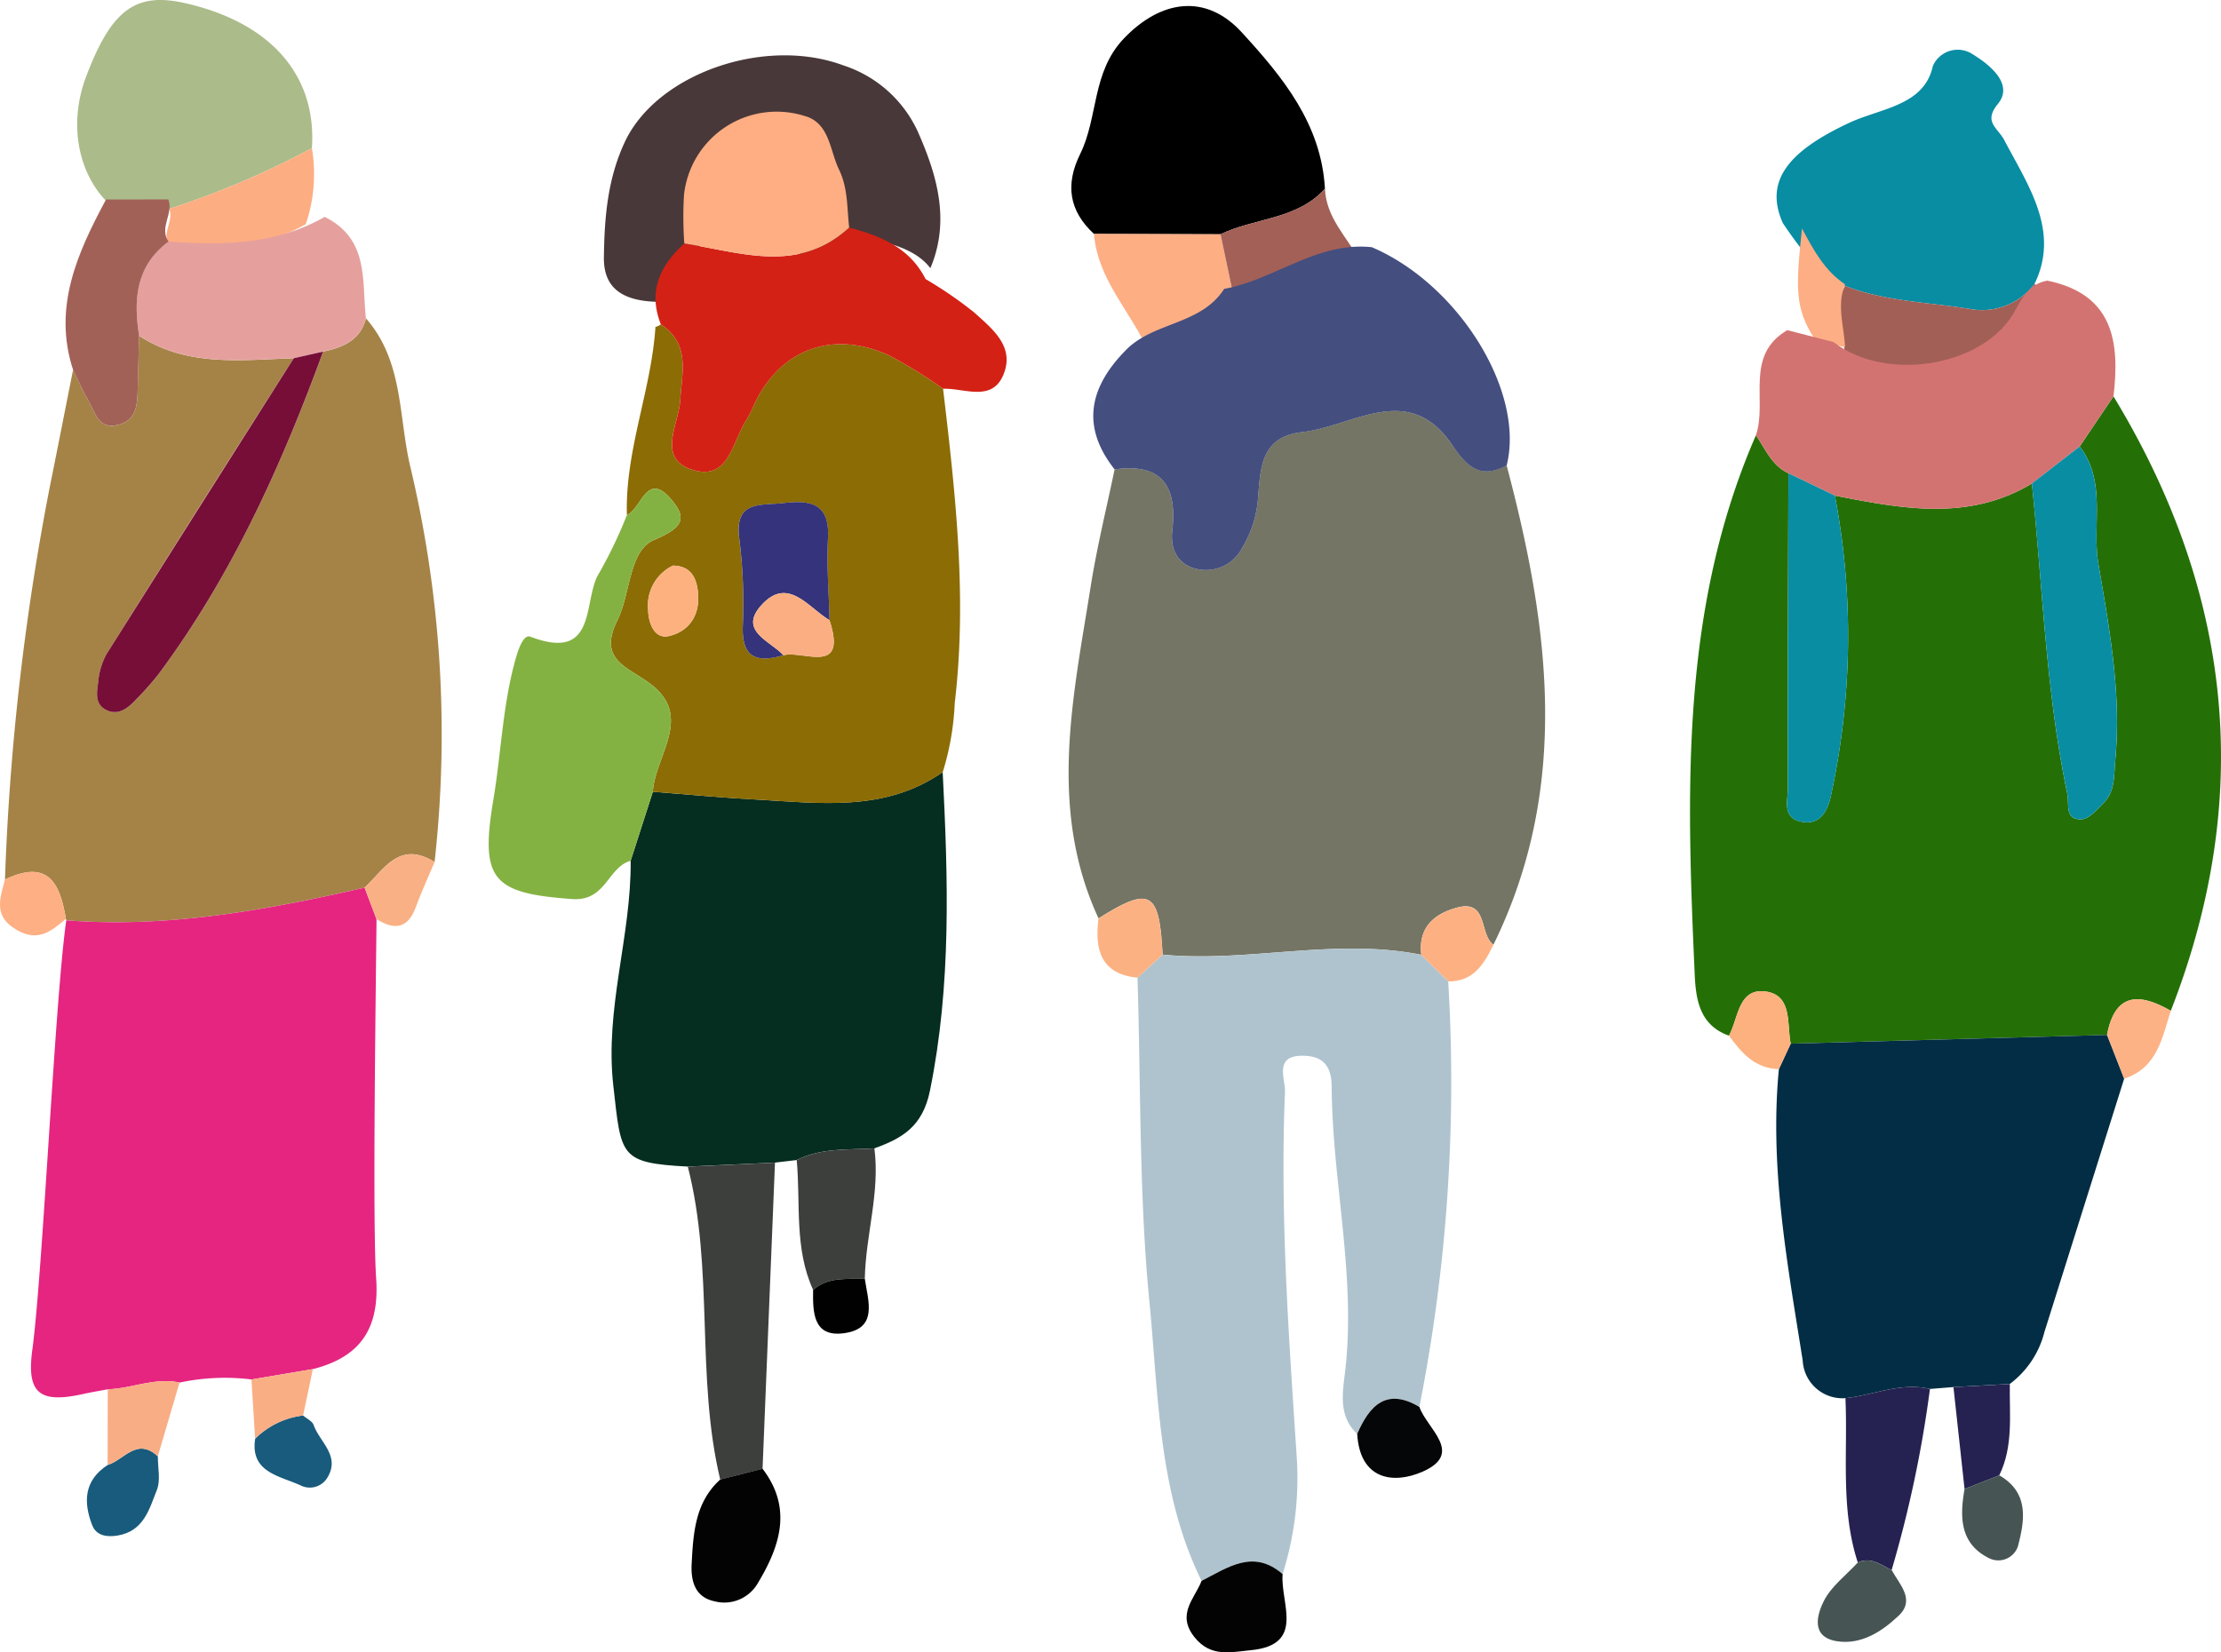 <svg id="hito_img" xmlns="http://www.w3.org/2000/svg" xmlns:xlink="http://www.w3.org/1999/xlink" width="214.469" height="159.597" viewBox="0 0 214.469 159.597">
  <defs>
    <clipPath id="clip-path">
      <rect id="長方形_185" data-name="長方形 185" width="214.469" height="159.597" fill="none"/>
    </clipPath>
  </defs>
  <g id="グループ_15" data-name="グループ 15" clip-path="url(#clip-path)">
    <path id="パス_1147" data-name="パス 1147" d="M92.743,102.288c-3.287-.18-6.568-.493-9.851-.747q-1.071,3.332-2.143,6.663h0c.073,7.277-2.518,14.257-1.674,21.737.768,6.807.571,7.451,7.191,7.805l8.417-.385h0l2.1-.245c2.376-1.2,4.968-.975,7.5-1.131h0c2.706-.972,4.665-2.114,5.369-5.58,2.079-10.233,1.748-20.474,1.227-30.763-5.606,3.9-11.923,2.985-18.141,2.643" transform="translate(-19.85 -25.067)" fill="#052d20"/>
    <path id="パス_1148" data-name="パス 1148" d="M105.6,44.816c-5.491-2.449-10.513-.5-12.979,4.845a10.222,10.222,0,0,1-.7,1.4c-1.355,2.032-1.67,5.85-5.075,4.888-3.7-1.045-1.474-4.411-1.331-6.76.166-2.711.987-5.448-1.873-7.333a1.406,1.406,0,0,1-.52.251c-.4,6.132-2.941,11.94-2.757,18.161,1.409-.594,1.9-4.25,4.23-1.561,1.669,1.926,1.152,2.8-1.623,3.981-2.417,1.03-2.243,5.176-3.53,7.771-1.9,3.828.976,4.458,3.172,6.107,4.229,3.177.469,6.93.257,10.439,3.283.253,6.564.566,9.851.747,6.218.341,12.535,1.255,18.141-2.643a26.181,26.181,0,0,0,1.16-6.685c1.209-10.189.066-20.265-1.128-30.349a45.192,45.192,0,0,0-5.294-3.258M95.472,59.124c2.649-.314,4.493.036,4.307,3.411-.144,2.623.087,5.266.151,7.9,1.747,5.384-2.495,2.884-4.458,3.384-2.507.733-4.033.325-3.921-2.817a50.29,50.29,0,0,0-.335-8.42c-.5-3.76,2.06-3.2,4.256-3.459M82.417,69.441a4.258,4.258,0,0,1,2.4-4.282c1.587.028,2.2,1.008,2.385,2.346.316,2.233-.68,3.957-2.748,4.455-1.518.366-2.03-1.437-2.036-2.518" transform="translate(-19.829 -10.529)" fill="#8c6c04"/>
    <path id="パス_1149" data-name="パス 1149" d="M87.213,25.86h0a14.842,14.842,0,0,1,.033-2.918c.725-3.6,6.228-5.99,11.426-4.88,2.111.45-2.655,8.137-1.833,9.263.811,1.11,5.434-3.8,5.615-2.631,2.895.458,5.563,1.135,6.987,3.006h0c1.921-4.55.683-8.924-1.228-13.223a11.968,11.968,0,0,0-7.139-6.352c-7.612-2.852-18.059.778-21.146,7.4-1.688,3.622-1.959,7.363-2.014,11.109-.043,2.959,1.719,4.568,6.531,4.289a1.757,1.757,0,0,0,.5-.164c-1.159-1.971-.023-3.538,2.266-4.9" transform="translate(-19.6 -1.797)" fill="#493839"/>
    <path id="パス_1150" data-name="パス 1150" d="M78.9,92.34h0c.213-3.509,3.973-7.262-.257-10.439-2.2-1.65-5.069-2.28-3.172-6.107C76.76,73.2,76.585,69.053,79,68.023c2.774-1.182,3.292-2.054,1.623-3.981C78.3,61.354,77.8,65.01,76.4,65.6a44.176,44.176,0,0,1-2.667,5.587c-1.658,2.539-.047,8.686-6.651,6.179-.78-.3-1.317,1.645-1.636,2.9-1.07,4.216-1.227,8.545-1.939,12.793-1.3,7.767-.156,9.085,7.6,9.645,3.284.237,3.414-3.066,5.652-3.7q1.072-3.331,2.143-6.663" transform="translate(-15.859 -15.865)" fill="#84b242"/>
    <path id="パス_1151" data-name="パス 1151" d="M115.334,37.555a39.311,39.311,0,0,0-4.681-3.212h0c-1.531-3.032-4.336-4.175-7.376-4.972-4.919,4.52-10.483,2.382-15.921,1.538h0c-2.366,2.135-3.52,4.622-2.265,7.807,2.86,1.885,2.039,4.622,1.873,7.334-.143,2.349-2.365,5.714,1.331,6.759,3.405.962,3.72-2.856,5.075-4.888a10.128,10.128,0,0,0,.7-1.4c2.466-5.342,7.489-7.294,12.979-4.845a45.1,45.1,0,0,1,5.294,3.259c2.129-.071,4.9,1.412,5.934-1.64.874-2.579-1.29-4.237-2.943-5.739" transform="translate(-21.276 -7.388)" fill="#d32115"/>
    <path id="パス_1152" data-name="パス 1152" d="M88.739,150.426c2.548,9.921.756,20.29,3.131,30.229l4.089-1.037h0q.6-14.788,1.2-29.574l-8.417.385" transform="translate(-22.323 -37.745)" fill="#3d3f3d"/>
    <path id="パス_1153" data-name="パス 1153" d="M102.793,149.334c.385,4.2-.253,8.526,1.584,12.541,1.462-1.3,3.264-1.015,4.991-1.079h0c.081-4.214,1.48-8.331.927-12.591-2.534.155-5.126-.072-7.5,1.13" transform="translate(-25.859 -37.283)" fill="#3d3f3d"/>
    <path id="パス_1154" data-name="パス 1154" d="M89.235,198.7c-.09,1.653.284,3.241,2.2,3.652a3.732,3.732,0,0,0,4.142-1.674c2.161-3.572,3.444-7.279.505-11.124h0q-2.042.52-4.088,1.037c-2.425,2.189-2.6,5.164-2.758,8.109" transform="translate(-22.445 -47.686)" fill="#030303"/>
    <path id="パス_1155" data-name="パス 1155" d="M104.907,166.107c-.031,2.147-.016,4.594,2.992,4.18,3.313-.457,2.312-3.117,2-5.259h0c-1.727.064-3.529-.216-4.991,1.079" transform="translate(-26.39 -41.515)" fill="#010101"/>
    <path id="パス_1156" data-name="パス 1156" d="M95.7,76.777c-.112,3.142,1.414,3.551,3.921,2.817-1.255-1.387-4.347-2.334-2.158-4.8,2.589-2.912,4.545.2,6.616,1.411-.064-2.634-.295-5.278-.151-7.9.186-3.375-1.658-3.724-4.307-3.411-2.2.259-4.758-.3-4.256,3.458a50.219,50.219,0,0,1,.335,8.421" transform="translate(-23.973 -16.303)" fill="#34337b"/>
    <path id="パス_1157" data-name="パス 1157" d="M97.929,77.751c-2.189,2.461.9,3.408,2.158,4.794,1.963-.5,6.205,2,4.458-3.384-2.071-1.216-4.027-4.323-6.615-1.411" transform="translate(-24.443 -19.255)" fill="#fbae81"/>
    <path id="パス_1158" data-name="パス 1158" d="M88.409,75.338c-.189-1.337-.8-2.318-2.385-2.346a4.256,4.256,0,0,0-2.4,4.282c.006,1.082.517,2.884,2.035,2.518,2.069-.5,3.065-2.222,2.749-4.455" transform="translate(-21.037 -18.362)" fill="#fcb17f"/>
    <path id="パス_1159" data-name="パス 1159" d="M100.073,14.887a9,9,0,0,0-11.85,7.574,36.271,36.271,0,0,0,.03,4.676h0c5.438.844,11,2.982,15.921-1.538-.214-1.883-.109-3.8-.98-5.6-.884-1.822-.9-4.349-3.12-5.117" transform="translate(-22.174 -3.62)" fill="#feae82"/>
    <path id="パス_1160" data-name="パス 1160" d="M152.628,22.82c3.307-1.595,7.4-1.4,10.085-4.4-.353-6.265-4.083-10.792-8.04-15.109-3.456-3.771-7.789-3.137-11.353.575-3.136,3.266-2.481,7.608-4.242,11.179-1.455,2.951-1.086,5.488,1.333,7.725l12.217.034" transform="translate(-34.771 -0.194)"/>
    <path id="パス_1161" data-name="パス 1161" d="M154.648,36.312l-1.284-6.092-12.217-.034c.347,4.393,3.519,7.48,5.226,11.244h0c2.3-2.444,6.328-2.106,8.275-5.117" transform="translate(-35.507 -7.593)" fill="#fdae83"/>
    <path id="パス_1162" data-name="パス 1162" d="M158.754,34.843c4.195-.746,7.724-3.878,12.262-3.4h0c-1.237-2.322-3.343-4.225-3.459-7.093h0c-2.687,3-6.779,2.81-10.085,4.4l1.284,6.092" transform="translate(-39.614 -6.125)" fill="#a36057"/>
    <path id="パス_1163" data-name="パス 1163" d="M174.921,56.34c-4.194-6.243-9.556-1.825-14.49-1.265-4.1.465-4.021,3.546-4.289,6.622a10.738,10.738,0,0,1-1.47,4.479,3.941,3.941,0,0,1-4.51,2.1c-1.885-.494-2.473-2.01-2.279-3.718.492-4.331-1.061-6.5-5.562-5.884l-.007,0c-.777,3.75-1.7,7.475-2.3,11.253-1.7,10.742-4.152,21.527.748,32.121,5-3.147,5.88-2.649,6.186,3.5,8.326.793,16.653-1.659,24.979.017-.309-2.653,1.248-3.961,3.45-4.558,3.043-.824,2.123,2.6,3.521,3.58,7.469-15.231,5.4-30.731,1.272-46.29-2.471,1.3-3.774.227-5.247-1.964" transform="translate(-34.683 -13.342)" fill="#747564"/>
    <path id="パス_1164" data-name="パス 1164" d="M174.161,123.029c-8.326-1.677-16.653.775-24.98-.017q-1.21,1.113-2.42,2.221c.331,10.435.138,20.923,1.15,31.289.888,9.079.849,18.474,5.038,26.971,2.521-1.287,5-3.113,7.823-.654a30.677,30.677,0,0,0,1.361-11.378c-.774-11.717-1.617-23.434-1.13-35.188.052-1.258-1.1-3.5,1.671-3.5,1.9-.005,2.826.88,2.838,2.975.052,9.1,2.334,18.089,1.328,27.263-.233,2.128-.779,4.484,1.134,6.289,1.2-2.779,2.849-4.481,6.006-2.6h0a161.542,161.542,0,0,0,2.786-41.112l-2.609-2.557" transform="translate(-36.92 -30.799)" fill="#afc3ce"/>
    <path id="パス_1165" data-name="パス 1165" d="M153.7,35.9c-2.263,3.559-6.946,3.16-9.619,6.048-3.417,3.53-4.21,7.288-.967,11.393h.01c4.5-.62,6.054,1.553,5.562,5.884-.195,1.709.394,3.224,2.279,3.718a3.94,3.94,0,0,0,4.509-2.1,10.729,10.729,0,0,0,1.471-4.479c.267-3.076.193-6.157,4.288-6.622,4.935-.56,10.3-4.978,14.491,1.265,1.471,2.191,2.776,3.265,5.247,1.964,1.794-7.117-4.615-17.5-13.02-21.089h0c-5.274-.562-9.375,3.14-14.251,4.023" transform="translate(-35.484 -8.005)" fill="#444e7f"/>
    <path id="パス_1166" data-name="パス 1166" d="M154.544,203.39c-.682,1.742-2.451,3.218-.687,5.435,1.577,1.983,3.523,1.441,5.4,1.265,5.375-.5,2.876-4.547,3.111-7.354h0c-2.825-2.46-5.3-.633-7.823.654" transform="translate(-38.514 -50.695)" fill="#030304"/>
    <path id="パス_1167" data-name="パス 1167" d="M175.107,183.909c.264,4.494,3.555,4.866,6.324,3.644,4.033-1.779.4-4.148-.315-6.243h0c-3.157-1.882-4.808-.18-6.007,2.6" transform="translate(-44.05 -45.411)" fill="#050607"/>
    <path id="パス_1168" data-name="パス 1168" d="M147.882,121.394c-.305-6.147-1.185-6.645-6.186-3.5-.382,3.015.216,5.367,3.765,5.72h0l2.42-2.222" transform="translate(-35.62 -29.18)" fill="#fcb182"/>
    <path id="パス_1169" data-name="パス 1169" d="M186.806,117.1c-2.2.6-3.758,1.9-3.45,4.558l2.609,2.557c2.414.043,3.454-1.659,4.363-3.534v0c-1.4-.979-.478-4.4-3.521-3.58" transform="translate(-46.116 -29.426)" fill="#fdb182"/>
    <path id="パス_1170" data-name="パス 1170" d="M18.855,20.174h0a84.624,84.624,0,0,0,13.77-5.862h0C33.114,7.256,28.619,2.14,20.3.285c-4.74-1.057-7.069.705-9.5,7.183-1.787,4.768-.645,9.953,2.8,12.711l5.248-.005" transform="translate(-2.508 0)" fill="#abbb8a"/>
    <path id="パス_1171" data-name="パス 1171" d="M21.752,24.985c.467,1.183-.8,2.374.016,3.556,4.569.356,9.062.269,13.168-2.079a15.058,15.058,0,0,0,.588-7.34h0a84.6,84.6,0,0,1-13.77,5.862h0" transform="translate(-5.406 -4.81)" fill="#fdad82"/>
    <path id="パス_1172" data-name="パス 1172" d="M6.527,99.085l.034.144c9.818.763,19.337-.991,28.808-3.155,1.882-1.757,3.335-4.592,6.758-2.482a111.586,111.586,0,0,0-2.34-38.157c-1.158-4.848-.641-10.182-4.287-14.352-.526,2.078-2.186,2.813-4.131,3.211h0c-4.018,10.978-8.8,21.6-15.877,31.133a29.591,29.591,0,0,1-2.23,2.517c-.812.864-1.794,1.609-3,.877-.962-.582-.731-1.716-.611-2.623a6.812,6.812,0,0,1,.808-2.7Q19.42,59.22,28.489,45c-.009-.02-.028-.042-.037-.062-5.1.179-10.268.838-14.86-2.174v0c-.045,1.711-.1,3.423-.134,5.134-.032,1.432-.07,2.957-1.8,3.453-2.034.583-2.3-1.235-2.98-2.366-.561-.936-.981-1.95-1.461-2.928C6.477,49.772,5.752,53.491,5,57.205A241.7,241.7,0,0,0,.641,95.289c4.286-2.054,5.328.526,5.886,3.8" transform="translate(-0.161 -10.335)" fill="#a58347"/>
    <path id="パス_1173" data-name="パス 1173" d="M36.214,114.557h0c-9.47,2.165-18.989,3.919-28.808,3.155-1.1,7.66-2.254,33.852-3.283,41.521-.56,4.166.71,5.175,4.939,4.225.778-.175,1.569-.3,2.353-.45,2.328-.07,4.55-1.168,6.937-.65a20.95,20.95,0,0,1,6.937-.3l5.932-1c4.715-1.2,6.434-4.051,6.108-8.763-.371-5.364-.009-29.313.035-34.7l-1.15-3.037" transform="translate(-1.006 -28.818)" fill="#e52580"/>
    <path id="パス_1174" data-name="パス 1174" d="M20.7,30.376c-3.2,2.383-3.378,5.634-2.841,9.091v0c4.592,3.012,9.764,2.353,14.86,2.174l.079,0q1.42-.321,2.84-.641v0h0c1.944-.4,3.6-1.133,4.131-3.211-.4-3.614.344-7.653-3.981-9.8-4.7,2.69-9.853,2.789-15.089,2.382" transform="translate(-4.435 -7.042)" fill="#e5a09e"/>
    <path id="パス_1175" data-name="パス 1175" d="M13.625,47.488c1.729-.5,1.766-2.021,1.8-3.453.038-1.712.089-3.423.134-5.134v0c-.537-3.457-.356-6.707,2.841-9.091-.931-1.355.516-2.718-.019-4.074h0l-6.014.005h0C9.586,30.916,7.219,36.169,9.182,42.19v0c.48.977.9,1.992,1.461,2.929.678,1.131.948,2.949,2.981,2.366" transform="translate(-2.128 -6.473)" fill="#a26157"/>
    <path id="パス_1176" data-name="パス 1176" d="M13.215,188.529c-2.293,1.5-2.352,3.578-1.5,5.8.4,1.056,1.449,1.186,2.468,1.015,2.537-.424,3.062-2.587,3.785-4.4.379-.954.085-2.155.094-3.244-2.021-1.889-3.269.352-4.846.833" transform="translate(-2.82 -47.03)" fill="#195b7c"/>
    <path id="パス_1177" data-name="パス 1177" d="M13.9,179.028h0q-.007,3.654-.014,7.309c1.577-.481,2.826-2.722,4.846-.833l2.1-7.127c-2.387-.517-4.61.581-6.937.65" transform="translate(-3.494 -44.839)" fill="#f9ad84"/>
    <path id="パス_1178" data-name="パス 1178" d="M37.372,189.468a1.983,1.983,0,0,0,2.543-.855c1.2-2.067-.784-3.378-1.363-5.015-.132-.374-.669-.617-1.019-.921a7.874,7.874,0,0,0-4.628,2.239c-.515,3.305,2.444,3.59,4.467,4.551" transform="translate(-8.263 -45.955)" fill="#195b7c"/>
    <path id="パス_1179" data-name="パス 1179" d="M47.042,113.471h0l1.15,3.037c1.745,1.1,3.031.912,3.785-1.14.544-1.48,1.211-2.919,1.825-4.379h0c-3.423-2.109-4.875.725-6.758,2.483" transform="translate(-11.834 -27.732)" fill="#fab085"/>
    <path id="パス_1180" data-name="パス 1180" d="M1.65,118.152c2.1,1.183,3.343.039,4.716-1.094-.558-3.269-1.6-5.849-5.886-3.8-.468,1.813-1.183,3.566,1.17,4.89" transform="translate(0 -28.308)" fill="#feaf83"/>
    <path id="パス_1181" data-name="パス 1181" d="M32.8,183.411h0a7.879,7.879,0,0,1,4.629-2.24q.472-2.24.945-4.48l-5.932,1q.18,2.863.358,5.726" transform="translate(-8.162 -44.449)" fill="#faae84"/>
    <path id="パス_1182" data-name="パス 1182" d="M31.519,46.012l-.041.065q-9.031,14.243-18.034,28.5a6.805,6.805,0,0,0-.808,2.7c-.12.907-.351,2.042.611,2.623,1.209.732,2.191-.013,3-.877a29.467,29.467,0,0,0,2.23-2.516c7.081-9.535,11.859-20.156,15.877-31.134v0q-1.42.319-2.84.641" transform="translate(-3.15 -11.414)" fill="#770e38"/>
    <path id="パス_1183" data-name="パス 1183" d="M235.827,29.231c3.818,1.508,8.054,1.578,12.105,2.243a6.355,6.355,0,0,0,6.192-2.428c2.482-5.1-.6-9.484-2.921-13.89-.644-1.226-2.054-1.737-.608-3.507s-.474-3.578-2.394-4.756a2.619,2.619,0,0,0-3.892,1.1c-.834,3.854-5.019,4.064-8.093,5.5-6.187,2.884-8.123,5.808-6.392,9.686h0c1.575,2.3,3.161,4.591,6,6.057" transform="translate(-57.663 -1.622)" fill="#088da3"/>
    <path id="パス_1184" data-name="パス 1184" d="M249.963,39.069c-4.051-.665-8.287-.735-12.105-2.243-1.209,2.274-.121,4.548,0,6.822h0C242.692,46.7,251.7,45.456,254.45,41.3a4.057,4.057,0,0,1,2.938-2.224,3.043,3.043,0,0,0-1.233-2.431,6.357,6.357,0,0,1-6.192,2.427" transform="translate(-59.694 -9.218)" fill="#a25f56"/>
    <path id="パス_1185" data-name="パス 1185" d="M236.52,40.957c-.085-2.028-.838-4.055,0-6.083-1.967-1.307-3.066-3.349-4.157-5.4l0,0c-.6,5.7-.726,7.687,1.232,10.7l2.928.787h0" transform="translate(-58.355 -7.413)" fill="#fdae84"/>
    <path id="パス_1186" data-name="パス 1186" d="M218.5,106.959c.109,2.459.468,4.931,3.307,5.943h0c.926-1.674.882-4.618,3.54-4.265,2.6.346,2.041,3.123,2.423,5.041l30.547-.843h0c.778-4.138,3.158-4.054,6.156-2.334,8.087-20.707,5.936-40.46-5.532-59.347v0q-1.635,2.419-3.268,4.844c2.635,3.4,1.172,7.577,1.807,11.326,1.045,6.178,2.246,12.51,1.635,18.917-.142,1.5.016,3.042-1.149,4.2-.632.63-1.4,1.544-2.132,1.565-1.641.049-1.147-1.492-1.357-2.495-2.072-9.873-2.367-19.949-3.417-29.939-6.139,3.683-12.581,2.423-19.022,1.166a72.7,72.7,0,0,1-.344,28.791c-.266,1.306-.867,3.129-2.923,2.7-1.865-.388-1.265-2.084-1.268-3.244-.034-10.135.019-20.271.047-30.407-1.607-.743-2.215-2.338-3.137-3.667-7.3,16.742-6.7,34.388-5.913,52.045" transform="translate(-54.853 -12.868)" fill="#247007"/>
    <path id="パス_1187" data-name="パス 1187" d="M261.116,133.565l-30.547.843q-.571,1.229-1.141,2.458h0c-.918,9.517.83,18.819,2.3,28.14a3.844,3.844,0,0,0,4.131,3.64c2.72-.292,5.333-1.562,8.16-.889h0l2.266-.182,5.443-.3a9.024,9.024,0,0,0,3.343-5.023q3.849-12.232,7.7-24.464-.83-2.115-1.654-4.228" transform="translate(-57.652 -33.6)" fill="#032d44"/>
    <path id="パス_1188" data-name="パス 1188" d="M229.689,54.823l4.487,2.159h0c6.442,1.257,12.884,2.517,19.022-1.166l4.613-3.578h0q1.635-2.423,3.268-4.843v0c.628-5.3-.033-9.869-6.393-11.181-1.653.3-2.368,1.517-3.1,2.885-2.9,5.4-12.426,7.016-17.533,3.051h0L229.582,41c-4.164,2.443-1.9,6.8-3.03,10.153.921,1.329,1.53,2.924,3.137,3.667" transform="translate(-56.992 -9.11)" fill="#d37371"/>
    <path id="パス_1189" data-name="パス 1189" d="M238.1,180.074c.242,5.3-.5,10.68,1.195,15.874,1.273-.58,2.234.237,3.267.729h0a114.692,114.692,0,0,0,3.7-17.49h0c-2.827-.674-5.44.6-8.159.888" transform="translate(-59.898 -45.028)" fill="#252251"/>
    <path id="パス_1190" data-name="パス 1190" d="M238.4,201.58c-1.123,1.222-2.559,2.286-3.278,3.712-.7,1.386-1.266,3.52,1.311,3.9,2.336.342,4.324-.971,5.913-2.478,1.62-1.536.091-3-.677-4.4h0c-1.033-.492-1.994-1.31-3.267-.729" transform="translate(-59 -50.66)" fill="#465454"/>
    <path id="パス_1191" data-name="パス 1191" d="M253.109,188.748l3.351-1.316h0c1.381-2.82.973-5.846,1.019-8.82l-5.443.3q.537,4.919,1.073,9.839" transform="translate(-63.403 -44.932)" fill="#252251"/>
    <path id="パス_1192" data-name="パス 1192" d="M253.391,191.713c-.469,2.675-.472,5.271,2.353,6.682a2,2,0,0,0,2.8-1.138c.658-2.527,1.1-5.187-1.8-6.86h0l-3.351,1.316" transform="translate(-63.685 -47.897)" fill="#465454"/>
    <path id="パス_1193" data-name="パス 1193" d="M229.034,132.988c-.382-1.917.179-4.695-2.423-5.04-2.658-.353-2.615,2.591-3.54,4.265h0c1.209,1.671,2.528,3.178,4.821,3.232l1.141-2.458" transform="translate(-56.116 -32.18)" fill="#fcb17f"/>
    <path id="パス_1194" data-name="パス 1194" d="M271.852,132.405h0q.822,2.114,1.653,4.228c3.176-1.037,3.673-3.911,4.5-6.563h0c-3-1.719-5.378-1.8-6.157,2.334" transform="translate(-68.388 -32.441)" fill="#fdb285"/>
    <path id="パス_1195" data-name="パス 1195" d="M262.154,61.2c1.05,9.989,1.344,20.066,3.417,29.939.21,1-.284,2.543,1.357,2.495.73-.021,1.5-.935,2.133-1.565,1.165-1.161,1.005-2.7,1.149-4.2.61-6.407-.592-12.739-1.637-18.917-.634-3.749.829-7.924-1.806-11.326L262.154,61.2" transform="translate(-65.948 -14.497)" fill="#088da3"/>
    <path id="パス_1196" data-name="パス 1196" d="M230.7,61.079c-.028,10.136-.08,20.272-.047,30.407,0,1.16-.6,2.857,1.267,3.244,2.056.428,2.658-1.4,2.923-2.7a72.686,72.686,0,0,0,.344-28.791h0L230.7,61.079" transform="translate(-58.001 -15.365)" fill="#088da3"/>
  </g>
</svg>
